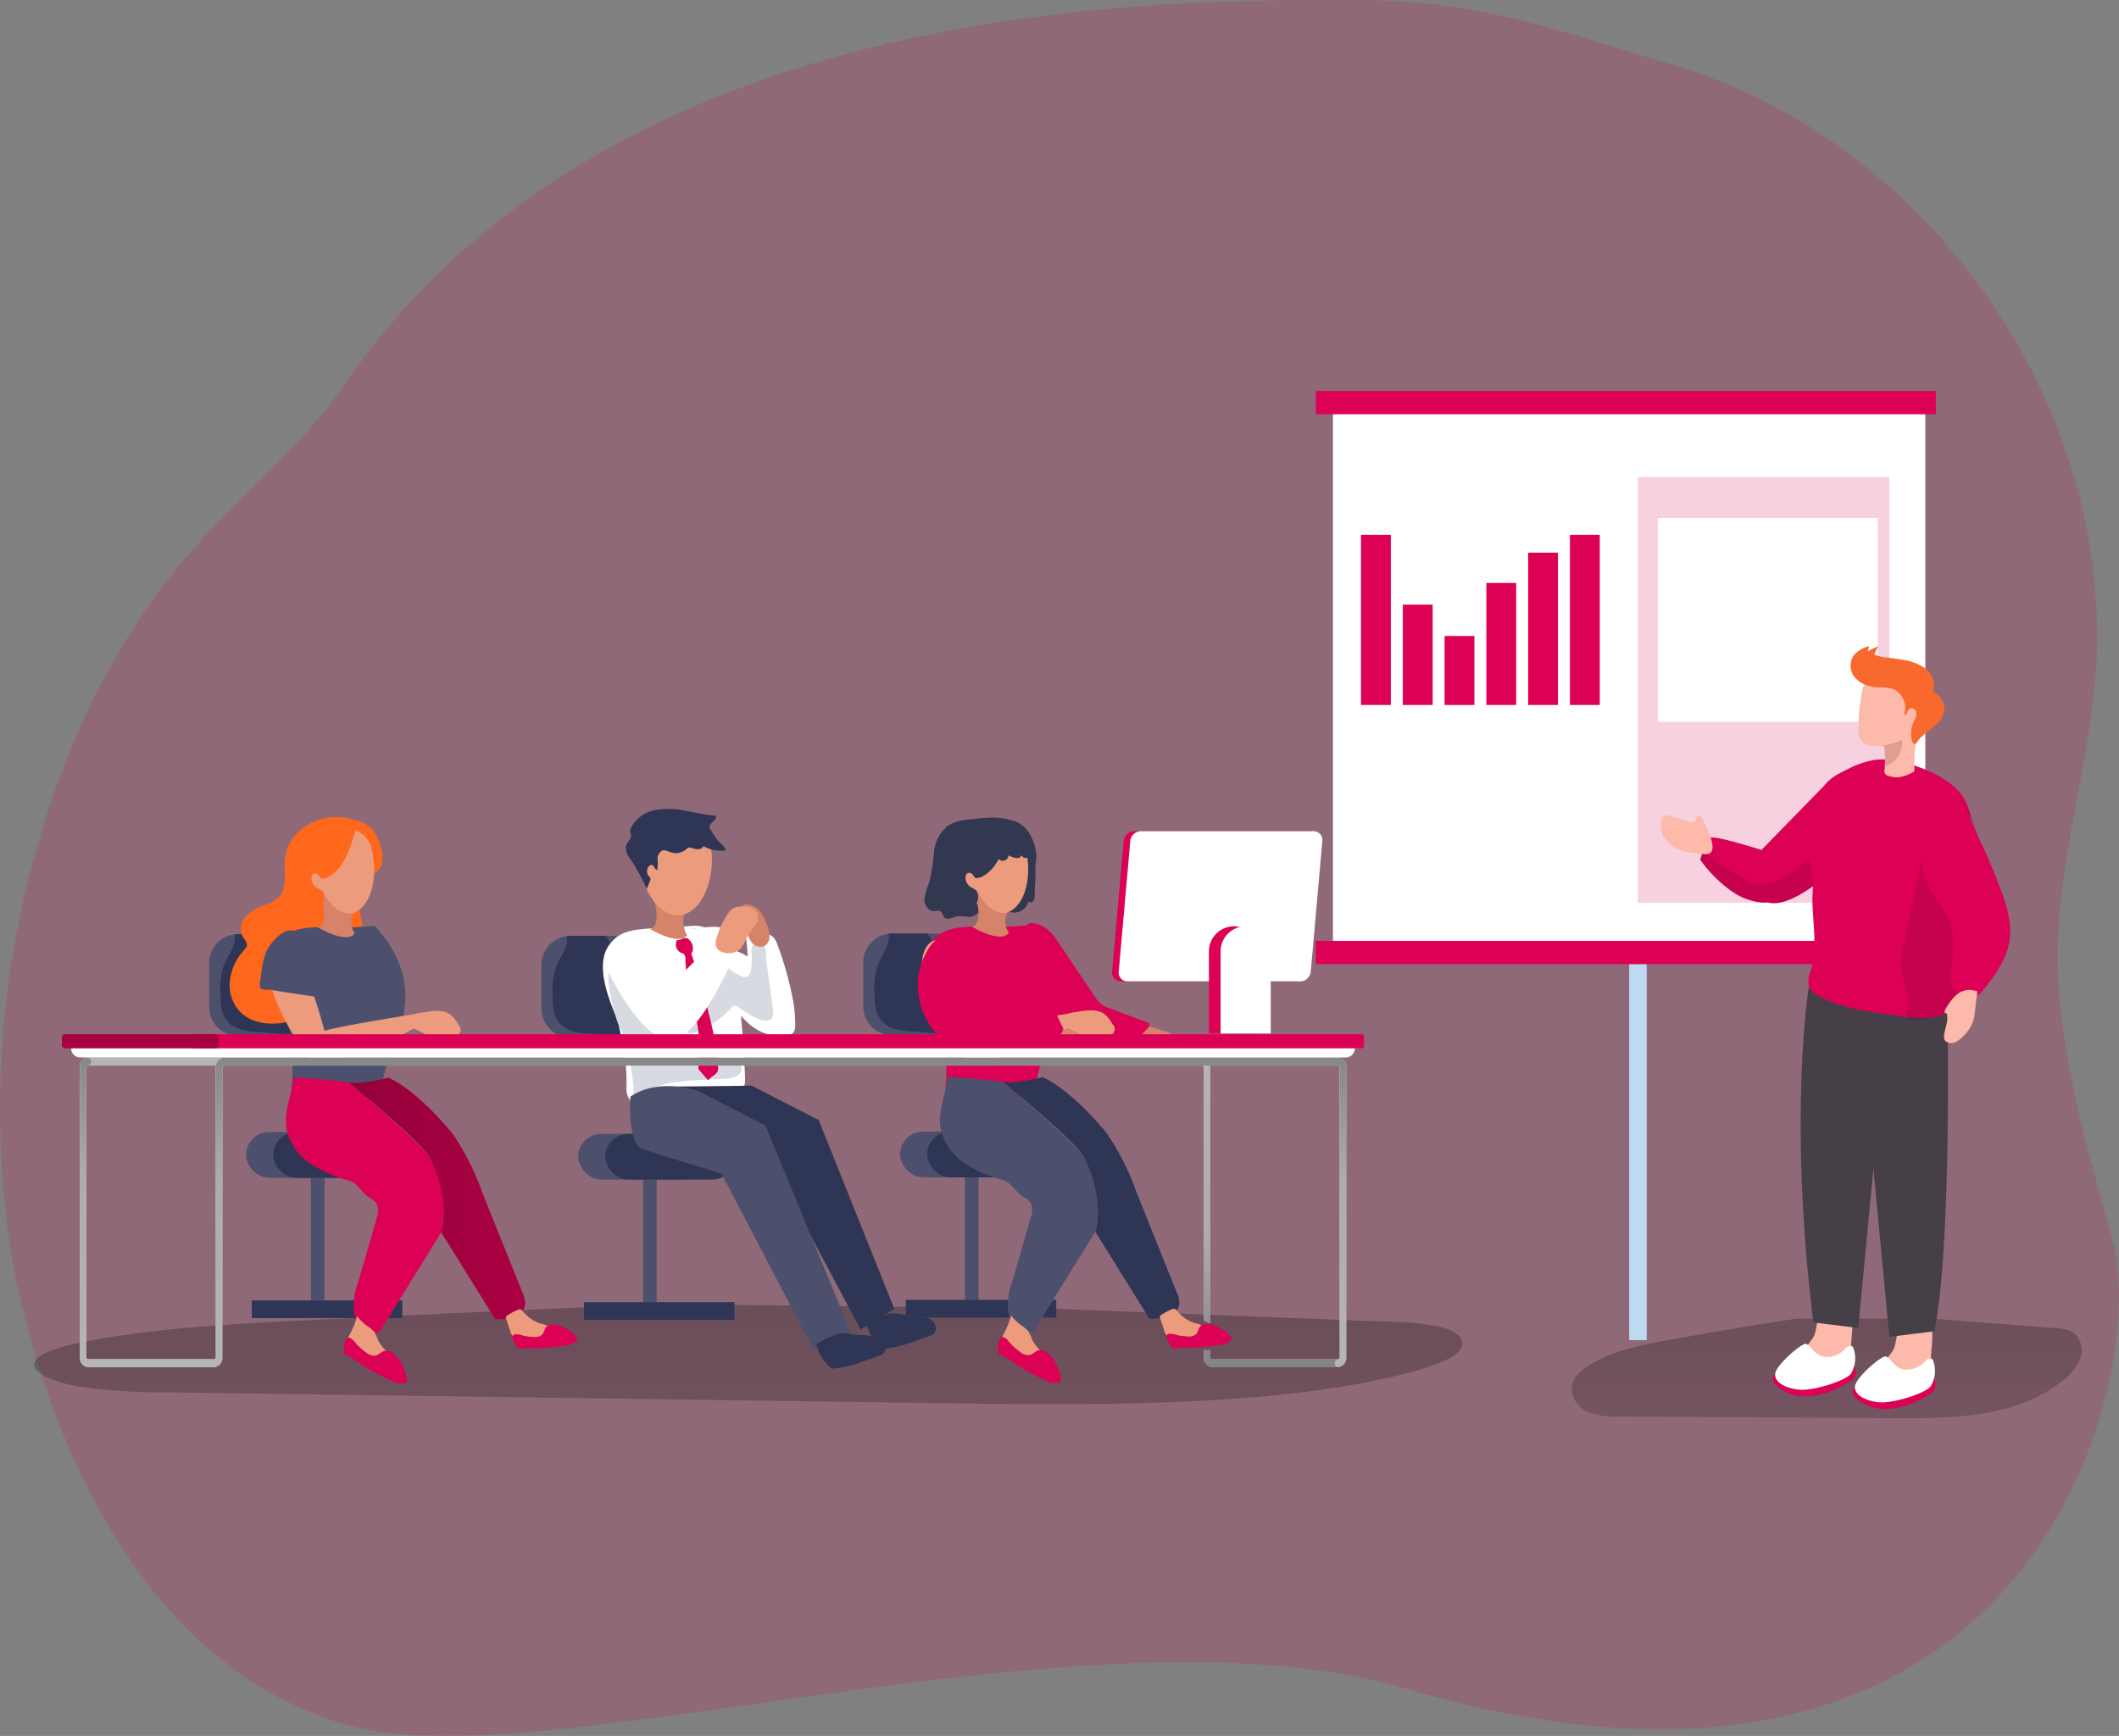 <svg xmlns="http://www.w3.org/2000/svg" xmlns:xlink="http://www.w3.org/1999/xlink" width="347.5" height="284.666" viewBox="0 0 347.5 284.666"><rect x="0" y="0" width="347.5" height="284.666" fill="#808080" stroke="none"/><defs><linearGradient id="a" x1="0.506" y1="-4.378" x2="0.443" y2="7.714" gradientUnits="objectBoundingBox"><stop offset="0.01"></stop><stop offset="0.08" stop-opacity="0.69"></stop><stop offset="0.21" stop-opacity="0.322"></stop><stop offset="1" stop-opacity="0"></stop></linearGradient><linearGradient id="b" x1="0.554" y1="-3.231" x2="0.435" y2="4.994" xlink:href="#a"></linearGradient><linearGradient id="c" x1="-0.722" y1="0.54" x2="3.04" y2="0.419" xlink:href="#a"></linearGradient><linearGradient id="d" x1="0.512" y1="2.083" x2="0.459" y2="-5.025" xlink:href="#a"></linearGradient><linearGradient id="e" x1="0.51" y1="-1.181" x2="0.465" y2="6.329" xlink:href="#a"></linearGradient><linearGradient id="f" x1="0.709" y1="-5.339" x2="0.201" y2="8.896" xlink:href="#a"></linearGradient></defs><g transform="translate(0.007 0.043)"><path d="M28.065,230.947C29.959,242.6,41.527,296.8,83.783,308.306c31.983,8.725,121.754-21.193,172.937-6.143,102.952,30.26,121.81-50.991,116.038-72.938-4.019-15.3-8.957-30.642-9.087-46.616-.136-16.712,5.716-33.154,6.359-49.972,1.617-42.592-28.306-84.391-69.136-96.618-17.481-5.229-31.767-10.549-50.007-10.715-37.017-.316-124.864,0-168.134,62.942C75.023,99.5,63.791,107.912,55.166,118.491c-11.554,14.176-19.174,31.27-23.8,48.962A154.908,154.908,0,0,0,28.065,230.947Z" transform="translate(-26.2 -25.31)" fill="#dc0155" opacity="0.18" style="isolation:isolate"></path><rect width="2.883" height="73.928" transform="translate(267.165 145.784)" fill="#dc0155"></rect><rect width="2.883" height="73.928" transform="translate(267.165 145.784)" fill="#bcdbf2"></rect><path d="M202.582,451.668l57.366,2.215a42.43,42.43,0,0,1,7.771.769c3.612.874,4.606,2.657,3.275,4.069s-4.521,2.512-7.887,3.411c-20.887,5.606-50.173,5.475-77.052,5.094L59.263,465.442a97.69,97.69,0,0,1-14.392-.9c-4.441-.753-8.1-2.366-7.48-4.019.563-1.507,4.29-2.582,8.037-3.341,11-2.225,24.057-2.934,36.8-3.567q28.969-1.447,58.059-2.642" transform="translate(-31.739 -237.17)" fill="url(#a)"></path><path d="M598.235,455.7l20.49,1.582a5.726,5.726,0,0,1,2.783.7,3.73,3.73,0,0,1,1.186,4.179,8.089,8.089,0,0,1-2.8,3.642c-7.434,6.073-17.893,6.3-27.492,6.244l-45.29-.276a12.251,12.251,0,0,1-5.144-.759,4.261,4.261,0,0,1-2.687-4.089c.2-1.562,1.507-2.728,2.858-3.567,3.918-2.441,8.58-3.341,13.126-4.159q10.338-1.864,20.721-3.466" transform="translate(-281.536 -239.524)" fill="url(#b)"></path><rect width="97.14" height="89.364" transform="translate(218.59 66.2)" fill="#fff"></rect><rect width="41.231" height="69.809" transform="translate(268.602 78.186)" fill="#dc0155" opacity="0.18" style="isolation:isolate"></rect><rect width="36.087" height="33.445" transform="translate(271.852 84.887)" fill="#fff"></rect><rect width="101.691" height="3.823" transform="translate(215.767 64.066)" fill="#dc0155"></rect><rect width="101.691" height="3.823" transform="translate(215.767 154.244)" fill="#dc0155"></rect><rect width="2.22" height="20.535" transform="translate(107.681 213.92) rotate(180)" fill="#4c506d"></rect><rect width="24.659" height="2.878" transform="translate(120.425 216.382) rotate(180)" fill="#4c506d"></rect><rect width="24.659" height="2.878" transform="translate(120.425 216.382) rotate(180)" fill="#2f3554"></rect><rect width="21.279" height="7.495" rx="3.747" transform="translate(116.1 193.39) rotate(180)" fill="#4c506d"></rect><rect width="21.279" height="7.495" rx="3.747" transform="translate(120.545 193.39) rotate(180)" fill="#2f3554"></rect><path d="M202.94,335.537v7.138a4.772,4.772,0,0,0,4.772,4.772h7.133a4.777,4.777,0,0,0,4.777-4.772v-7.138a4.777,4.777,0,0,0-4.777-4.777h-7.133a4.44,4.44,0,0,0-.638.045A4.772,4.772,0,0,0,202.94,335.537Z" transform="translate(-114.162 -177.345)" fill="#4c506d"></path><path d="M206.734,342.713a4.747,4.747,0,0,0,.8,2.1c1.291,1.768,3.8,1.984,5.988,2.039,1.628.04,7.3,1.261,6.9-1.467a31.877,31.877,0,0,0-1.507-4.335c-.432-1.381-1.346-3.165-1.346-4.561a25.855,25.855,0,0,0-1.216-3.888,8.465,8.465,0,0,0-1.105-1.844h-5.727a1.814,1.814,0,0,0-.593.07c.231,1.919-1.04,3.275-1.738,4.953a11.874,11.874,0,0,0-.6,4.772,15.575,15.575,0,0,0,.141,2.16Z" transform="translate(-115.977 -177.343)" fill="#2f3554"></path><path d="M224.762,341.547a13.613,13.613,0,0,1,.889,2.552c.191,1.075.5,2.125.708,3.2a36.529,36.529,0,0,1,.538,6.575,3.321,3.321,0,0,0,.623,2.456,3.084,3.084,0,0,0,1.592.653c1.13.226,2.15.673,3.275.864a22.3,22.3,0,0,0,3.707.221c3.657,0,10.464-.407,10.237-5.526-.246-5.8-.7-11.433-1.507-17.21a38.975,38.975,0,0,0-.919-6.028c-.5-1.562-2.316-1.577-3.828-1.417l-.286.03c-.291.03-.583.065-.869.105a41.429,41.429,0,0,1-6.063.176c-2.281-.07-5.922-.3-8.163,1.849a4.916,4.916,0,0,0-.437.472C222,333.249,223.22,337.659,224.762,341.547Z" transform="translate(-124.154 -175.886)" fill="#fff"></path><path d="M272.713,340.843a23.768,23.768,0,0,1,.3,3.687,2.241,2.241,0,0,1-.266,1.246,2.112,2.112,0,0,1-1.879.683A8.444,8.444,0,0,1,265,344a36.43,36.43,0,0,1-3.978-4.682,3.843,3.843,0,0,1-.9-2.838c0-1.4.055-2.808.181-4.2.03-.327,2.286-.07,2.512,0a9.2,9.2,0,0,1,2.386,1.07,17.856,17.856,0,0,0-.251-2.9,1.411,1.411,0,0,1,.1-.819c.256-.457.894-.5,1.422-.452a4.173,4.173,0,0,1,3.084,1.155,4.365,4.365,0,0,1,.653,1.381A54.653,54.653,0,0,1,272.713,340.843Z" transform="translate(-142.613 -176.548)" fill="#fff"></path><path d="M264.046,343.855a2.009,2.009,0,0,1-.136,1.366c-.5.764-1.658.5-2.476.131a19.257,19.257,0,0,1-3.119-1.879.844.844,0,0,0-.618-.241.814.814,0,0,0-.412.3,16.2,16.2,0,0,1-5.475,3.938c-.708.311-1.643.5-2.155-.055s-.105-1.6.347-2.3l5.385-8.319a.607.607,0,0,1,.286-.276c.206-.07.412.085.578.226a11.192,11.192,0,0,0,2.446,1.607,1.427,1.427,0,0,0,1.04.186c.5-.171.673-.784.738-1.306a13.862,13.862,0,0,0,.07-2.622,2.441,2.441,0,0,1,.07-1.08,1.206,1.206,0,0,1,1.723-.5c.663.5.558,2.4.668,3.21Z" transform="translate(-137.292 -178.385)" fill="#d8dae1"></path><path d="M233.166,345.889A7.8,7.8,0,0,0,235.1,348.2c.879.683,2.914,3.371,4.174,2.552a5.1,5.1,0,0,1-1.914,1.055c1.949,1.371,4.405,1.738,6.746,2.175a4.576,4.576,0,0,1,1.728.583,1.628,1.628,0,0,1,.794,1.542c-.171,1.055-1.507,1.371-2.582,1.437-2.627.161-5.269.216-7.882.537-2.225.271-4.621.854-5.993,2.627a1,1,0,0,1-.4.362.613.613,0,0,1-.7-.342,1.9,1.9,0,0,1-.146-.839,24.112,24.112,0,0,0-1-6.44c-.251-.844-.281-1.7-.527-2.512-.3-1-.849-1.944-1.191-2.934a28.718,28.718,0,0,1-1.371-6.164c-.161-1.472-.055-3.25,1.211-4.019a2.778,2.778,0,0,1,3.014.311,6.334,6.334,0,0,1,1.849,2.567A54.791,54.791,0,0,0,233.166,345.889Z" transform="translate(-125.028 -180.71)" fill="#d8dae1"></path><path d="M249.566,333.7a.914.914,0,0,0-.166.316.733.733,0,0,0,.075.367,68.39,68.39,0,0,1,2.773,9.569,49.129,49.129,0,0,1,1.507,8.645,1.784,1.784,0,0,1-.045.633c-.221.723-1.165.949-1.577,1.582l-1.371-1.562a1.1,1.1,0,0,1-.211-.311,1.13,1.13,0,0,1,0-.5,24.884,24.884,0,0,0-.779-9.394,32.433,32.433,0,0,1-1.376-8.007,1.16,1.16,0,0,0-.246-.919,1.888,1.888,0,0,0-.452-.221,1.507,1.507,0,0,1-.693-2.075,1.818,1.818,0,0,0,.834-.211,1.221,1.221,0,0,1,.844-.11A1.991,1.991,0,0,1,249.566,333.7Z" transform="translate(-136.004 -177.698)" fill="#dc0155"></path><path d="M226.34,329.911c2.24-2.145,5.882-1.919,8.163-1.849a41.434,41.434,0,0,0,6.063-.176c.286-.04.578-.075.869-.105-1.2-.5-2.908-.161-4.194-.121q-2.919.1-5.832.357C229.565,328.183,227.536,328.5,226.34,329.911Z" transform="translate(-125.807 -175.728)" fill="#fff"></path><path d="M239.229,316.32a4.1,4.1,0,0,0,4.988,2.466s-.944,2.883.241,4.626c0,0-.789,2.009-6.088-.959,0,0,1.432-.121,1.04-3.059a6.36,6.36,0,0,0-1.04-2.828.5.5,0,0,0,.859-.246Z" transform="translate(-131.794 -170.159)" fill="#d68369"></path><path d="M240.14,309.307c2.8.824,5.079-1.482,6.113-4.888.111-.372.206-.759.286-1.155a14.824,14.824,0,0,0,.306-3.446c-.151-5.586-8.183-5.023-8.183-5.023C232.163,296.251,235.273,307.88,240.14,309.307Z" transform="translate(-130.104 -159.438)" fill="#ec9c7d"></path><path d="M279.716,392.721l-.166-.171c.658.738,1.1,1.271,1.236,1.437C280.454,393.55,280.093,393.128,279.716,392.721Z" transform="translate(-152.289 -208.096)" fill="#dc9bd5"></path><path d="M242.005,291.176a4.275,4.275,0,0,1,2.512,1.748,12.758,12.758,0,0,0,.874,1.4c.5.608,1.246,1.045,1.507,1.788a5.631,5.631,0,0,1-3.682-.668,1.03,1.03,0,0,1-.879.5,3.08,3.08,0,0,1-1.04-.2.954.954,0,0,0-.578-.05,1.145,1.145,0,0,0-.382.276,2.572,2.572,0,0,1-2.421.5c-.5-.151-1-.457-1.472-.3a1.527,1.527,0,0,0-.774,1.417,5.808,5.808,0,0,1-.045,1.723c-.352.06-.422-.5-.733-.713s-.608.055-.769.322a1.266,1.266,0,0,0,.146,1.467.834.834,0,0,1,.241.337.623.623,0,0,1-.065.387l-.543,1.371a32.548,32.548,0,0,0-2.677-4.933,2.708,2.708,0,0,1-.738-2.085c.2-.738,1-1.281.824-2.009a4.156,4.156,0,0,1-.121-.407,1.065,1.065,0,0,1,.126-.593,5.526,5.526,0,0,1,3.8-2.9,12.171,12.171,0,0,1,4.913.045c1.628.281,3.235.688,4.883.814a.376.376,0,0,1,.352.156.316.316,0,0,1,0,.181c-.065.352-.4.588-.663.834s-.5.643-.306.949" transform="translate(-127.849 -156.729)" fill="#2f3554"></path><path d="M241.39,379.831s3.4,8.5,6.133,9.394,12.84,3.973,12.84,3.973l14.065,26.478,5.526-3.4L267.546,385.3l-11.011-5.641S253.717,379.74,241.39,379.831Z" transform="translate(-133.297 -201.681)" fill="#2f3554"></path><path d="M231.936,381.546s-.638,7.751,2.095,8.645,12.835,3.978,12.835,3.978l15.03,28.723,6.244-2.512-14.065-34.1-11.006-5.641S236.673,378.305,231.936,381.546Z" transform="translate(-128.56 -201.763)" fill="#4c506d"></path><path d="M315.967,454.263a14.634,14.634,0,0,1,2.15.216,3.562,3.562,0,0,1,1.823.738,1.733,1.733,0,0,1,.568,1,1.306,1.306,0,0,1-.337,1.09,2.215,2.215,0,0,1-.884.472c-.759.271-1.507.532-2.281.8a18.585,18.585,0,0,1-5.023,1.221.683.683,0,0,1-.3-.03.844.844,0,0,1-.2-.151,7.02,7.02,0,0,1-2.26-3.627.286.286,0,0,1,0-.146.276.276,0,0,1,.121-.131,12.1,12.1,0,0,1,3.391-1.592C313.837,453.815,314.847,454.237,315.967,454.263Z" transform="translate(-167.05 -238.685)" fill="#2f3554"></path><path d="M299.542,460.763a14.7,14.7,0,0,1,2.15.216,3.6,3.6,0,0,1,1.823.738,1.7,1.7,0,0,1,.563,1,1.3,1.3,0,0,1-.337,1.09,2.185,2.185,0,0,1-.884.472c-.758.271-1.507.532-2.281.794a18.315,18.315,0,0,1-5.023,1.226.7.7,0,0,1-.306-.03.814.814,0,0,1-.2-.151,7.02,7.02,0,0,1-2.26-3.627.306.306,0,0,1,0-.151.322.322,0,0,1,.121-.126,12.17,12.17,0,0,1,3.391-1.592C297.412,460.331,298.417,460.763,299.542,460.763Z" transform="translate(-158.873 -241.925)" fill="#2f3554"></path><path d="M223.614,335.663s4.8,10.75,9.881,12.2S244.7,334.252,244.7,334.252l-4.079-1.537-6.847,6.882s-4.245-9.012-5.968-8.6S222.966,333.815,223.614,335.663Z" transform="translate(-124.407 -177.456)" fill="#fff"></path><path d="M267.75,321.529a2.165,2.165,0,0,0,.5,1.135,7.031,7.031,0,0,1,.628,2.13,4.491,4.491,0,0,0,.864,2.039,1.753,1.753,0,0,0,2.009.532,1.7,1.7,0,0,0,.824-1.271,3.717,3.717,0,0,0-.176-1.552,9.888,9.888,0,0,0-.743-1.894,4.712,4.712,0,0,0-1.15-1.507C269.81,320.545,267.845,320.033,267.75,321.529Z" transform="translate(-146.416 -172.264)" fill="#d68369"></path><path d="M261.757,322.509a2.818,2.818,0,0,1,1.08-1.09,3.014,3.014,0,0,1,1.361-.191,2.6,2.6,0,0,1,2.391.954,2.039,2.039,0,0,1-.2,1.954c-.347.588-.839,1.08-1.2,1.668-.5.834-.743,1.879-1.507,2.487a2.682,2.682,0,0,1-1.1.5c-1.326.306-3.059-.327-2.748-1.909A13.789,13.789,0,0,1,261.757,322.509Z" transform="translate(-142.463 -172.595)" fill="#ec9c7d"></path><rect width="2.22" height="20.535" transform="translate(53.203 213.639) rotate(180)" fill="#4c506d"></rect><rect width="24.659" height="2.878" transform="translate(65.942 216.095) rotate(180)" fill="#4c506d"></rect><rect width="24.659" height="2.878" transform="translate(65.942 216.095) rotate(180)" fill="#2f3554"></rect><rect width="21.279" height="7.495" rx="3.747" transform="translate(61.622 193.104) rotate(180)" fill="#4c506d"></rect><rect width="21.279" height="7.495" rx="3.747" transform="translate(66.068 193.104) rotate(180)" fill="#2f3554"></rect><path d="M94.48,334.972v7.138a4.777,4.777,0,0,0,4.772,4.777h7.138a4.777,4.777,0,0,0,4.777-4.777v-7.138a4.772,4.772,0,0,0-4.777-4.772H99.262a4.518,4.518,0,0,0-.638.04A4.782,4.782,0,0,0,94.48,334.972Z" transform="translate(-60.185 -177.066)" fill="#4c506d"></path><path d="M98.294,342.157a4.747,4.747,0,0,0,.8,2.1c1.291,1.768,3.8,1.984,5.988,2.039,1.628.045,7.3,1.261,6.892-1.467a30.505,30.505,0,0,0-1.507-4.33c-.437-1.381-1.346-3.165-1.346-4.561a26.121,26.121,0,0,0-1.216-3.893,8.435,8.435,0,0,0-1.105-1.839h-5.711a1.794,1.794,0,0,0-.593.065c.231,1.924-1.04,3.275-1.743,4.953A11.974,11.974,0,0,0,98.164,340,14.788,14.788,0,0,0,98.294,342.157Z" transform="translate(-62.015 -177.069)" fill="#2f3554"></path><path d="M112.09,303.416c1.09,1.507,4.4,2.929,4.4,2.929.382-1.472-.427-2.009-.427-2.009-.854.075-1.964-2.009-1.6-2.647.452-.809,1.075-.5,1.507-.171a3.958,3.958,0,0,0,1.507-2.783c.055-.638-1.045-2.441,1.065-3.22a10.168,10.168,0,0,1,5.084,0s.769-1.969-1.688-2.909c-5.526-2.125-12.146,1.507-11.775,7.716.1,1.683.211,3.6-.959,4.812a6.33,6.33,0,0,1-2.391,1.316,7.314,7.314,0,0,0-3.014,1.859,2.944,2.944,0,0,0-.5,3.305c.3.5.8.959.673,1.507a1.577,1.577,0,0,1-.422.653,9.042,9.042,0,0,0-2.346,4.948,6.49,6.49,0,0,0,1.607,5.144c1.708,1.788,4.436,2.255,6.882,1.889a8.841,8.841,0,0,0,5.269-2.612c2.039-2.26,2.3-5.526,2.873-8.54a1.8,1.8,0,0,1,.422-1c.6-.558,1.552-.105,2.371-.126,1.407-.03,2.351-1.572,2.386-2.979a18.692,18.692,0,0,0-.819-4.124c-.281-1.376-.2-3.014.864-3.923.4-.347.9-.553,1.331-.864,1.9-1.371,1.788-4.521.166-6.2a7.346,7.346,0,0,0-6.53-1.7c-1.854.322-6.028,1.351-6.9,3.064S110.995,301.919,112.09,303.416Z" transform="translate(-63.503 -158.053)" fill="#ff681c"></path><path d="M111.626,325.877a5.937,5.937,0,0,1,1.261-4.22c1.11-1.291,2.8-1.869,4.38-2.512a2.8,2.8,0,0,0,1.678-1.271,5.918,5.918,0,0,0,.221-1.407c.075-.472.352-1,.824-1.05a1.115,1.115,0,0,1,.809.286,3.528,3.528,0,0,1,1.1,3.431,9.243,9.243,0,0,1-1.623,3.391,13.915,13.915,0,0,0-1.864,3.285c-.306.909-.392,1.879-.613,2.813-.5,2.055-2.215,3.275-4.24,2.11C112.149,329.936,111.712,327.314,111.626,325.877Z" transform="translate(-68.706 -169.709)" fill="#ff681c"></path><path d="M131.625,327.5a68.392,68.392,0,0,1-7.223.271c-2.436-.07-6.425-.326-8.6,2.321-2.7,3.285-.377,9.042,1.507,13.392.7,1.618,1.045,6.852.683,10.68,0,0,7.575,2.647,14.236,1.271l2.286-8.595S140.868,337.421,131.625,327.5Z" transform="translate(-70.184 -175.723)" fill="#4c506d"></path><path d="M140.176,293.2s3.215.186,4.169,4.842-3.687,4.576-3.687,4.576l-2.818-8.077Z" transform="translate(-81.764 -158.653)" fill="#ff681c"></path><path d="M131.231,309.537c2.908.241,4.677-2.471,5.023-6.028a11.472,11.472,0,0,0,.045-1.185,14.609,14.609,0,0,0-.392-3.436c-1.276-5.445-9.042-3.265-9.042-3.265C120.788,298.356,126.178,309.121,131.231,309.537Z" transform="translate(-74.959 -159.644)" fill="#ec9c7d"></path><path d="M130.769,315.75c.5,1.607,2.617,4.446,5.023,3.783a3.109,3.109,0,0,0,.191,3.31s-.784,2.009-6.083-.954c0,0,1.432-.121,1.04-3.064A6.324,6.324,0,0,0,129.9,316a.5.5,0,0,0,.869-.251Z" transform="translate(-77.812 -169.875)" fill="#d68369"></path><path d="M131.541,294.962c-.759,2.632-1.768,6.37-4.34,7.811a2.16,2.16,0,0,1-1.186.372c-.392-.08-.357-.392-.658-.668a.683.683,0,0,0-.779-.136.8.8,0,0,0-.316.7,1.879,1.879,0,0,0,.9,1.607,4.7,4.7,0,0,1,.728.412,1.477,1.477,0,0,1,.432.949,2.542,2.542,0,0,1-1.261,2.426.3.3,0,0,1-.171.055.337.337,0,0,1-.191-.111l-1.15-1.05a9.625,9.625,0,0,1-1.467-1.567,4.727,4.727,0,0,1-.819-2.642c0-.427.166-.854.161-1.266a6.028,6.028,0,0,0-.427-1.572,5.526,5.526,0,0,1-.387-2.034,4.012,4.012,0,0,1,2.451-3.054,14.549,14.549,0,0,1,6.334-1.09,3.219,3.219,0,0,1,1.276.171C131.043,294.429,131.194,294.836,131.541,294.962Z" transform="translate(-73.189 -159.098)" fill="#ff681c"></path><path d="M122.905,347.157l-2.22,4.883s-4.792-5.958-6.6-12.387c-1.587-5.681,1.231-7.113,1.231-7.113,2.15-.789,3.617,2.281,5.737,8.489C122.222,344.445,122.905,347.157,122.905,347.157Z" transform="translate(-69.702 -178.17)" fill="#ec9c7d"></path><path d="M127.7,363.881s-.085-3.968,1.849-4.757,15.487-2.914,15.487-2.914l1.271,1.467S133,365.347,127.7,363.881Z" transform="translate(-76.717 -190.011)" fill="#ec9c7d"></path><path d="M171.261,392.161c-.05-.06-.105-.116-.161-.171.658.738,1.1,1.271,1.236,1.437C172,393,171.643,392.568,171.261,392.161Z" transform="translate(-98.316 -207.818)" fill="#dc9bd5"></path><path d="M119.645,385.469a9.031,9.031,0,0,0,3.893,5.646,22.134,22.134,0,0,0,6.41,2.818c1.331.407,2.155,2.11,3.356,2.818a2.964,2.964,0,0,1,1.1.919,3.1,3.1,0,0,1,0,2.416q-1.507,5.295-3.059,10.594a10.2,10.2,0,0,0-.532,5.375c.472,1.763,2.336,3.28,4.064,2.7q5.079-8.193,10.147-16.381s1.668-6.591-1.833-12.2c-1.507-2.416-13.347-12.382-13.347-12.382-3.014-.437-6.1-.643-9.042-.814C120.469,379.838,119.163,382.641,119.645,385.469Z" transform="translate(-72.656 -200.348)" fill="#dc0155"></path><path d="M140,377.819s12.056,9.831,13.347,12.382c3.516,7.118,1.834,12.2,1.834,12.2l8.876,14.261c2.055.045,4.807-.5,4.908-2.562a3.989,3.989,0,0,0-.4-1.668q-3.341-8.329-6.681-16.647a41.3,41.3,0,0,0-4.8-9.5l-.191-.246h0l-.025-.03c-.136-.166-.578-.7-1.236-1.437-1.919-2.15-5.666-5.988-9.132-7.535,0,0-4.019,1.115-6.445.814Z" transform="translate(-82.839 -200.372)" fill="#dc0155"></path><path d="M140,377.819s12.056,9.831,13.347,12.382c3.516,7.118,1.834,12.2,1.834,12.2l8.876,14.261c2.055.045,4.807-.5,4.908-2.562a3.989,3.989,0,0,0-.4-1.668q-3.341-8.329-6.681-16.647a41.3,41.3,0,0,0-4.8-9.5l-.191-.246h0l-.025-.03c-.136-.166-.578-.7-1.236-1.437-1.919-2.15-5.666-5.988-9.132-7.535,0,0-4.019,1.115-6.445.814Z" transform="translate(-82.839 -200.372)" fill="url(#c)"></path><path d="M146.028,460.572c.794.733,1.849,1.462,1.808,2.542a.5.5,0,0,1-.085.3.578.578,0,0,1-.412.166c-2.436.271-4.7-1.211-6.591-2.768a2.692,2.692,0,0,1-1.09-1.452,3.014,3.014,0,0,1,.5-1.778,16.43,16.43,0,0,0,1.1-2.833c-.08.291,1.145,1.321,1.351,1.507a8.926,8.926,0,0,1,1.422,1.125,14.15,14.15,0,0,1,.668,1.482,6.876,6.876,0,0,0,1.331,1.708Z" transform="translate(-82.667 -239.051)" fill="#ec9c7d"></path><path d="M196.891,454.982a4.666,4.666,0,0,1,2.391,1.2.834.834,0,0,1,.181.452c0,.447-.5.693-.959.784a15.712,15.712,0,0,1-5.35-.151,1.506,1.506,0,0,1-.653-.2,1.477,1.477,0,0,1-.462-.8l-.7-2.155a.347.347,0,0,1,0-.2.3.3,0,0,1,.141-.156,9.124,9.124,0,0,1,1.507-.864c.723-.327.769-.311,1.256.256A6.29,6.29,0,0,0,196.891,454.982Z" transform="translate(-108.379 -238.017)" fill="#ec9c7d"></path><path d="M162.414,355.458c1.4-.221,2.974-.4,4.109.447a5.275,5.275,0,0,1,1.3,1.663,1.055,1.055,0,0,1-.764,1.844,6.593,6.593,0,0,1-3.923.121,21.328,21.328,0,0,0-2.607-1.341,1.3,1.3,0,0,1-.462-.161.794.794,0,0,1-.266-.422C159.224,355.7,161.143,355.638,162.414,355.458Z" transform="translate(-92.639 -189.545)" fill="#ec9c7d"></path><path d="M194.269,461.332a.643.643,0,0,0,.216.246.733.733,0,0,0,.442,0,11.919,11.919,0,0,1,2.4-.085,32.1,32.1,0,0,0,4.853-.447,2.653,2.653,0,0,0,1.889-.829.447.447,0,0,0,.1-.226.5.5,0,0,0-.141-.337,5.957,5.957,0,0,0-2.677-1.828,3.44,3.44,0,0,0-1.226-.266,1.447,1.447,0,0,0-1.11.5c-.291.367-.332.894-.658,1.226a1.758,1.758,0,0,1-1.341.357,10.673,10.673,0,0,1-1.648-.191,3.748,3.748,0,0,0-1.432-.251C192.983,459.444,193.988,460.85,194.269,461.332Z" transform="translate(-109.48 -240.45)" fill="#dc0155"></path><path d="M138.461,464.185a.668.668,0,0,0,.045.372.753.753,0,0,0,.412.281,13.676,13.676,0,0,1,2.331,1.452,36.43,36.43,0,0,0,4.883,2.662,3.029,3.029,0,0,0,2.321.417.5.5,0,0,0,.236-.156.593.593,0,0,0,.08-.407,6.852,6.852,0,0,0-1.376-3.441,3.943,3.943,0,0,0-1-1,1.653,1.653,0,0,0-1.371-.236c-.5.161-.884.638-1.406.743a2.009,2.009,0,0,1-1.507-.5,12.954,12.954,0,0,1-1.447-1.226c-.337-.342-.728-1-1.2-1.155C138.441,461.573,138.5,463.552,138.461,464.185Z" transform="translate(-82.068 -242.624)" fill="#dc0155"></path><path d="M111.926,332.767a15.724,15.724,0,0,0-.688,3.2l-.211,1.472a1.608,1.608,0,0,0,.05.914c.241.5,1.221.306,1.7.382l2.6.412q2.592.4,5.2.764a10.217,10.217,0,0,0-.05-2.657c-.156-.834-.5-1.618-.723-2.441-.166-.668-.226-1.361-.4-2.009a6.369,6.369,0,0,0-2.371-3.516c-1.823-1.336-4.521,1.894-5.058,3.351a1,1,0,0,0-.05.131Z" transform="translate(-68.398 -176.454)" fill="#4c506d"></path><rect width="2.22" height="20.535" transform="translate(160.46 213.549) rotate(180)" fill="#4c506d"></rect><rect width="24.659" height="2.878" transform="translate(173.204 216.005) rotate(180)" fill="#4c506d"></rect><rect width="24.659" height="2.878" transform="translate(173.204 216.005) rotate(180)" fill="#2f3554"></rect><rect width="21.279" height="7.495" rx="3.747" transform="translate(168.879 193.018) rotate(180)" fill="#4c506d"></rect><rect width="21.279" height="7.495" rx="3.747" transform="translate(173.325 193.018) rotate(180)" fill="#2f3554"></rect><path d="M308,334.792v7.138a4.772,4.772,0,0,0,4.772,4.777h7.133a4.722,4.722,0,0,0,2.311-.6,4.827,4.827,0,0,0,1.507-1.3,4.712,4.712,0,0,0,.969-2.883v-7.138a4.772,4.772,0,0,0-4.777-4.772h-7.133a4.446,4.446,0,0,0-.638.04A4.772,4.772,0,0,0,308,334.792Z" transform="translate(-166.447 -176.977)" fill="#4c506d"></path><path d="M311.834,341.967a4.748,4.748,0,0,0,.8,2.1c1.291,1.768,3.8,1.984,5.988,2.039,1.628.04,7.3,1.261,6.9-1.467a31.814,31.814,0,0,0-1.507-4.33c-.432-1.381-1.346-3.17-1.346-4.566a26.036,26.036,0,0,0-1.216-3.888,8.312,8.312,0,0,0-1.105-1.839H314.6a1.824,1.824,0,0,0-.6.065c.236,1.924-1.035,3.275-1.738,4.953a11.872,11.872,0,0,0-.593,4.772,14.8,14.8,0,0,0,.161,2.16Z" transform="translate(-168.272 -176.974)" fill="#2f3554"></path><path d="M332.234,303.413c1.09,1.507,4.405,2.929,4.405,2.929.382-1.477-.432-2.009-.432-2.009-.849.075-1.964-2.009-1.6-2.647.452-.814,1.075-.5,1.507-.171a3.953,3.953,0,0,0,1.507-2.783c.05-.638-1.05-2.441,1.06-3.22a10.191,10.191,0,0,1,5.089,0s.764-1.974-1.693-2.913c-2.009-.764-4.983-.316-7.063-.075a6.927,6.927,0,0,0-3.185.964,6.332,6.332,0,0,0-2.276,4.365,31.24,31.24,0,0,1-.794,4.993,9.711,9.711,0,0,0-.779,2.677c-.025.934.608,2.009,1.542,1.984.362,0,.759-.161,1.07.03s.372.7.653,1c.5.5,1.351,0,2.06-.161.924-.191,1.954.322,2.788-.111.347-.181.633-.5,1-.553.5-.05.919.412,1.422.472.859.105,1.507-.954,2.361-.929a3.39,3.39,0,0,1,1.09.377,2.411,2.411,0,0,0,3.064-1.678.573.573,0,0,0,.839-.161,1.628,1.628,0,0,0,.191-.944c0-2.808.784-7.2-1.366-9.434a7.316,7.316,0,0,0-6.53-1.708c-1.854.327-6.028,1.351-6.907,3.069S331.144,301.916,332.234,303.413Z" transform="translate(-176.39 -158.141)" fill="#32384f"></path><path d="M366.707,346.03c-1.748-4.521-3.416-9.78-3.416-9.78L362,327.308c4.405-.3,5.772,5.269,6.726,8.283.8,2.512,2.924,8.54,3.6,10.438Z" transform="translate(-193.322 -175.622)" fill="#d68369"></path><path d="M391.447,357.826c-1.14,1.4-3.2,1.507-5.023,1.507l-8.851-.03a1.769,1.769,0,0,1-1-.2,1.688,1.688,0,0,1-.543-.743c-.387-.834-2.095-4.25-1.391-5.023s4.134.7,5.023.949Q385.589,355.947,391.447,357.826Z" transform="translate(-199.525 -188.472)" fill="#d68369"></path><path d="M364.323,327.465a8.685,8.685,0,0,1,2.009,2.331l5.912,8.771a4.149,4.149,0,0,0,2.652,2.06l5.837,2.185c.206.075.432.176.5.377s-.116.5-.3.7l-2.15,2.25a1.768,1.768,0,0,1-.8.563,1.718,1.718,0,0,1-.934-.121l-11.428-3.672a2.672,2.672,0,0,1-1-.5,2.867,2.867,0,0,1-.633-1.949,22.681,22.681,0,0,0-1-5.777c-.668-1.974-1.793-3.848-2.049-5.943-.09-.708-.256-1.658.457-2.044S363.71,327.028,364.323,327.465Z" transform="translate(-192.751 -175.265)" fill="#dc0155"></path><path d="M345.109,327.32a68.408,68.408,0,0,1-7.223.271c-2.431-.07-6.425-.327-8.6,2.321-2.7,3.285-.372,9.042,1.507,13.392.7,1.612,1.05,6.852.683,10.68,0,0,7.575,2.647,14.236,1.266L348,346.675S354.372,337.236,345.109,327.32Z" transform="translate(-176.43 -175.633)" fill="#dc0155"></path><path d="M353.686,293s3.215.191,4.169,4.842-3.687,4.581-3.687,4.581l-2.818-8.077Z" transform="translate(-188.021 -158.553)" fill="#32384f"></path><path d="M344.76,309.357c2.908.241,4.677-2.476,5.023-6.028.035-.387.05-.784.05-1.185a14.617,14.617,0,0,0-.4-3.436c-1.271-5.445-9.042-3.265-9.042-3.265C334.337,298.176,339.707,308.94,344.76,309.357Z" transform="translate(-181.23 -159.554)" fill="#ec9c7d"></path><path d="M344.3,315.57c.5,1.607,2.617,4.446,5.023,3.783a3.1,3.1,0,0,0,.2,3.31s-.789,2.009-6.088-.959c0,0,1.432-.116,1.04-3.059a6.254,6.254,0,0,0-1.04-2.823.5.5,0,0,0,.869-.251Z" transform="translate(-184.08 -169.786)" fill="#d68369"></path><path d="M345.066,294.782c-.753,2.632-1.768,6.37-4.335,7.811a2.19,2.19,0,0,1-1.191.372c-.392-.08-.352-.392-.658-.668a.678.678,0,0,0-.779-.136.809.809,0,0,0-.316.7,1.859,1.859,0,0,0,.9,1.6,4.669,4.669,0,0,1,.723.417,1.467,1.467,0,0,1,.432.949,2.542,2.542,0,0,1-1.256,2.426.316.316,0,0,1-.176.055.336.336,0,0,1-.191-.11l-1.14-1.05a9.439,9.439,0,0,1-1.472-1.567,4.767,4.767,0,0,1-.819-2.642c0-.427.166-.859.161-1.266a6.234,6.234,0,0,0-.422-1.572,5.611,5.611,0,0,1-.392-2.034,4.014,4.014,0,0,1,2.451-3.054,14.486,14.486,0,0,1,6.339-1.09,3.21,3.21,0,0,1,1.271.171C344.568,294.249,344.724,294.656,345.066,294.782Z" transform="translate(-179.456 -159.009)" fill="#32384f"></path><path d="M336.428,346.977l-2.22,4.878s-4.792-5.953-6.591-12.382c-1.592-5.686,1.226-7.113,1.226-7.113,2.155-.789,3.622,2.281,5.737,8.489C335.745,344.265,336.428,346.977,336.428,346.977Z" transform="translate(-175.967 -178.081)" fill="#ec9c7d"></path><path d="M341.219,363.7s-.085-3.963,1.849-4.752,15.487-2.914,15.487-2.914l1.276,1.467S346.519,365.167,341.219,363.7Z" transform="translate(-182.979 -189.921)" fill="#ec9c7d"></path><path d="M325.921,337.229A12.418,12.418,0,0,0,327.6,345a6.218,6.218,0,0,0,1.241,1.577,5.686,5.686,0,0,0,2.055,1.045,19.242,19.242,0,0,0,5.8.608c3.481,0,6.952-.226,10.423-.432a3.169,3.169,0,0,0,1.356-.281,3.21,3.21,0,0,0,1-1.055,1,1,0,0,0,.206-.437.939.939,0,0,0-.141-.5l-1.13-2.336a.769.769,0,0,0-1.155-.422,50.977,50.977,0,0,1-8.65,1.482,1.808,1.808,0,0,1-.954-.1,1.6,1.6,0,0,1-.5-.5,11.936,11.936,0,0,1-1.567-3.778,30.42,30.42,0,0,0-3.1-7.716c-.583-.929-1.532-2.009-2.738-1.507a6.311,6.311,0,0,0-2.512,2.748A10.549,10.549,0,0,0,325.921,337.229Z" transform="translate(-175.327 -177.224)" fill="#dc0155"></path><path d="M390.684,321.229H418.99a1.773,1.773,0,0,0,1.738-1.582l1.9-21.46a1.427,1.427,0,0,0-1.452-1.577H392.869a1.768,1.768,0,0,0-1.733,1.577l-1.9,21.46a1.432,1.432,0,0,0,1.452,1.582Z" transform="translate(-206.87 -160.349)" fill="#dc0155"></path><path d="M392.863,321.229h28.306a1.768,1.768,0,0,0,1.733-1.582l1.9-21.459a1.427,1.427,0,0,0-1.452-1.577H395.048a1.773,1.773,0,0,0-1.738,1.577l-1.9,21.46a1.427,1.427,0,0,0,1.452,1.582Z" transform="translate(-207.955 -160.349)" fill="#fff"></path><path d="M0,0H8.218V13.477a4.109,4.109,0,0,1-4.109,4.109h0A4.109,4.109,0,0,1,0,13.477V0Z" transform="translate(206.464 169.439) rotate(180)" fill="#dc0155"></path><path d="M.01,0H8.218V13.477a4.109,4.109,0,0,1-4.109,4.109h0A4.109,4.109,0,0,1,0,13.477V0Z" transform="translate(208.383 169.439) rotate(180)" fill="#fff"></path><path d="M384.836,391.981l-.166-.171c.658.738,1.1,1.271,1.236,1.432C385.549,392.81,385.187,392.408,384.836,391.981Z" transform="translate(-204.604 -207.728)" fill="#dc9bd5"></path><path d="M333.175,385.289a9.037,9.037,0,0,0,3.888,5.646,22.162,22.162,0,0,0,6.415,2.818c1.326.407,2.15,2.1,3.351,2.813a3.014,3.014,0,0,1,1.1.919,3.113,3.113,0,0,1,0,2.421q-1.507,5.295-3.054,10.589a10.262,10.262,0,0,0-.538,5.375c.467,1.758,2.336,3.285,4.069,2.7l10.142-16.386s1.668-6.586-1.833-12.191c-1.507-2.416-13.342-12.382-13.342-12.382-3.014-.442-6.108-.643-9.042-.814C333.994,379.658,332.693,382.456,333.175,385.289Z" transform="translate(-178.923 -200.258)" fill="#4c506d"></path><path d="M353.55,377.639s12.056,9.831,13.342,12.382c3.546,7.118,1.833,12.192,1.833,12.192l8.876,14.266c2.055.045,4.807-.5,4.913-2.562a4.07,4.07,0,0,0-.4-1.668q-3.346-8.324-6.681-16.647a41.412,41.412,0,0,0-4.807-9.5l-.186-.246h0l-.025-.035c-.136-.161-.578-.693-1.236-1.432h0c-1.919-2.15-5.671-5.988-9.137-7.535,0,0-4.019,1.11-6.445.814Z" transform="translate(-189.116 -200.283)" fill="#2f3554"></path><path d="M359.557,460.367c.789.728,1.844,1.462,1.808,2.512a.5.5,0,0,1-.085.3.583.583,0,0,1-.412.171c-2.436.271-4.7-1.216-6.6-2.773a2.668,2.668,0,0,1-1.085-1.452,2.974,2.974,0,0,1,.5-1.773,17.3,17.3,0,0,0,1.1-2.833c-.085.291,1.14,1.321,1.346,1.507a8.707,8.707,0,0,1,1.422,1.125,13.7,13.7,0,0,1,.668,1.482,7.081,7.081,0,0,0,1.336,1.733Z" transform="translate(-188.935 -238.937)" fill="#ec9c7d"></path><path d="M410.411,454.8a4.7,4.7,0,0,1,2.391,1.191.789.789,0,0,1,.181.457c0,.447-.5.693-.959.784a15.81,15.81,0,0,1-5.345-.151,1.507,1.507,0,0,1-.658-.206,1.462,1.462,0,0,1-.462-.794l-.7-2.16a.347.347,0,0,1,0-.2.337.337,0,0,1,.141-.151,9.547,9.547,0,0,1,1.507-.869c.718-.321.769-.306,1.251.261a6.319,6.319,0,0,0,2.657,1.839Z" transform="translate(-214.642 -237.927)" fill="#ec9c7d"></path><path d="M375.939,355.268c1.4-.221,2.974-.4,4.109.452a5.311,5.311,0,0,1,1.3,1.658,1.055,1.055,0,0,1-.764,1.849,6.578,6.578,0,0,1-3.918.121,21.389,21.389,0,0,0-2.612-1.341,1.3,1.3,0,0,1-.462-.161.779.779,0,0,1-.261-.422C372.754,355.514,374.673,355.469,375.939,355.268Z" transform="translate(-198.907 -189.451)" fill="#ec9c7d"></path><path d="M407.807,461.147a.572.572,0,0,0,.216.246.653.653,0,0,0,.437,0,11.971,11.971,0,0,1,2.4-.08,32.093,32.093,0,0,0,4.847-.447,2.674,2.674,0,0,0,1.894-.829.5.5,0,0,0,.1-.231.537.537,0,0,0-.146-.332,5.932,5.932,0,0,0-2.677-1.828,3.437,3.437,0,0,0-1.221-.266,1.462,1.462,0,0,0-1.115.5c-.286.372-.327.9-.658,1.231a1.763,1.763,0,0,1-1.336.357,11.327,11.327,0,0,1-1.653-.191,3.832,3.832,0,0,0-1.432-.256C406.536,459.264,407.541,460.67,407.807,461.147Z" transform="translate(-215.755 -240.36)" fill="#dc0155"></path><path d="M351.991,464a.633.633,0,0,0,.05.372.763.763,0,0,0,.412.281,13.326,13.326,0,0,1,2.326,1.452,37.672,37.672,0,0,0,4.888,2.662,3.022,3.022,0,0,0,2.321.417.573.573,0,0,0,.236-.156.593.593,0,0,0,.075-.407,6.746,6.746,0,0,0-1.376-3.441,3.862,3.862,0,0,0-1-1,1.653,1.653,0,0,0-1.371-.241c-.5.166-.879.643-1.407.748a1.974,1.974,0,0,1-1.507-.5,12.052,12.052,0,0,1-1.447-1.231c-.342-.337-.733-1-1.2-1.15C351.991,461.368,352.026,463.378,351.991,464Z" transform="translate(-188.336 -242.53)" fill="#dc0155"></path><path d="M52.26,372.168v47.455a1.526,1.526,0,0,0,1.346,1.653H74.277a1.526,1.526,0,0,0,1.346-1.653V372.168a.321.321,0,0,1,.281-.347H236.283a.321.321,0,0,1,.281.347v41.457a7.469,7.469,0,0,0,.708.337l.357.116V372.168a1.935,1.935,0,0,0-.03-.347h20.987a.321.321,0,0,1,.281.347v47.455a.327.327,0,0,1-.281.352H237.911a.327.327,0,0,1-.281-.352v-1.216a2.39,2.39,0,0,1-1.065.055v1.16a1.526,1.526,0,0,0,1.346,1.653h20.676a1.526,1.526,0,0,0,1.346-1.653V372.168a1.521,1.521,0,0,0-1.346-1.648H53.636A1.525,1.525,0,0,0,52.26,372.168Zm1.06,0a.321.321,0,0,1,.286-.347H74.589a1.934,1.934,0,0,0-.03.347v47.455a.327.327,0,0,1-.281.352H53.606a.327.327,0,0,1-.286-.352Z" transform="translate(-39.173 -197.133)" fill="#fff"></path><path d="M52.26,372.168v47.455a1.526,1.526,0,0,0,1.346,1.653H74.277a1.526,1.526,0,0,0,1.346-1.653V372.168a.321.321,0,0,1,.281-.347H236.283a.321.321,0,0,1,.281.347v41.457a7.469,7.469,0,0,0,.708.337l.357.116V372.168a1.935,1.935,0,0,0-.03-.347h20.987a.321.321,0,0,1,.281.347v47.455a.327.327,0,0,1-.281.352H237.911a.327.327,0,0,1-.281-.352v-1.216a2.39,2.39,0,0,1-1.065.055v1.16a1.526,1.526,0,0,0,1.346,1.653h20.676a1.526,1.526,0,0,0,1.346-1.653V372.168a1.521,1.521,0,0,0-1.346-1.648H53.636A1.525,1.525,0,0,0,52.26,372.168Zm1.06,0a.321.321,0,0,1,.286-.347H74.589a1.934,1.934,0,0,0-.03.347v47.455a.327.327,0,0,1-.281.352H53.606a.327.327,0,0,1-.286-.352Z" transform="translate(-39.173 -197.133)" fill="url(#d)"></path><path d="M53.606,421.27H74.277a1.526,1.526,0,0,0,1.346-1.653V372.163a.321.321,0,0,1,.281-.347H258.587a.321.321,0,0,1,.286.347v47.455a.321.321,0,0,1-.286.347.668.668,0,0,0,0,1.306,1.526,1.526,0,0,0,1.346-1.653V372.163a1.526,1.526,0,0,0-1.346-1.653H75.9a1.526,1.526,0,0,0-1.346,1.653v47.455a.321.321,0,0,1-.281.347H53.606a.321.321,0,0,1-.286-.347V372.163a.321.321,0,0,1,.286-.347.668.668,0,0,0,0-1.306,1.526,1.526,0,0,0-1.346,1.653v47.455A1.526,1.526,0,0,0,53.606,421.27Z" transform="translate(-39.173 -197.128)" fill="#fff"></path><path d="M53.606,421.27H74.277a1.526,1.526,0,0,0,1.346-1.653V372.163a.321.321,0,0,1,.281-.347H258.587a.321.321,0,0,1,.286.347v47.455a.321.321,0,0,1-.286.347.668.668,0,0,0,0,1.306,1.526,1.526,0,0,0,1.346-1.653V372.163a1.526,1.526,0,0,0-1.346-1.653H75.9a1.526,1.526,0,0,0-1.346,1.653v47.455a.321.321,0,0,1-.281.347H53.606a.321.321,0,0,1-.286-.347V372.163a.321.321,0,0,1,.286-.347.668.668,0,0,0,0-1.306,1.526,1.526,0,0,0-1.346,1.653v47.455A1.526,1.526,0,0,0,53.606,421.27Z" transform="translate(-39.173 -197.128)" fill="url(#e)"></path><path d="M1.5,0H187.575V2.476H0V1.5A1.507,1.507,0,0,1,1.5,0Z" transform="translate(222.176 173.367) rotate(180)" fill="#fff"></path><path d="M0,0H21.429a1.507,1.507,0,0,1,1.507,1.507V3.1H0V.01Z" transform="translate(34.597 173.367) rotate(180)" fill="#fff"></path><path d="M89.13,362.89h191.7a.432.432,0,0,1,.377.467v1.376a.432.432,0,0,1-.377.467H89.13Z" transform="translate(-57.522 -193.335)" fill="#dc0155"></path><path d="M46.859,362.89H71.724a.432.432,0,0,1,.377.467v1.376a.432.432,0,0,1-.377.467H46.859a.5.5,0,0,1-.442-.543v-1.211a.5.5,0,0,1,.442-.558Z" transform="translate(-36.263 -193.335)" fill="#dc0155"></path><path d="M46.859,362.89H71.724a.432.432,0,0,1,.377.467v1.376a.432.432,0,0,1-.377.467H46.859a.5.5,0,0,1-.442-.543v-1.211a.5.5,0,0,1,.442-.558Z" transform="translate(-36.263 -193.335)" fill="url(#f)"></path><path d="M355.076,298.881a.758.758,0,0,1-.065.231.5.5,0,0,1-.608.171,1.466,1.466,0,0,1-.532-.432.417.417,0,0,1-.261.447,1,1,0,0,1-.558.03,3.576,3.576,0,0,1-1.206-.432.949.949,0,0,1-1.678.543l-.256.5c-.236-.121-.5,0-.774-.03a1.13,1.13,0,0,1-.919-1.14,3.9,3.9,0,0,1,.4-1.537,13.731,13.731,0,0,0,.738-2.6,2.009,2.009,0,0,1,.266-.819,1.371,1.371,0,0,1,.728-.467,3.938,3.938,0,0,1,3.747,1.507A5.616,5.616,0,0,1,355.076,298.881Z" transform="translate(-186.463 -158.677)" fill="#32384f"></path><path d="M620.4,456.134a7.188,7.188,0,0,1-.578,3.079,5.133,5.133,0,0,1-2.24,2.08,8.811,8.811,0,0,1-6.53.643,1.276,1.276,0,0,1-.759-.457,1.14,1.14,0,0,1-.136-.648,4.862,4.862,0,0,1,1.718-3.074,10.839,10.839,0,0,0,2.356-2.7c1-2.009.256-7.419,4.074-6.555C621.483,449.206,620.483,453.878,620.4,456.134Z" transform="translate(-316.819 -235.894)" fill="#fdb9a9"></path><path d="M618.333,470.911s.542,1.331-.126,2.11-7.535,5.023-12.131,1.612,6.259-3.873,6.259-3.873Z" transform="translate(-314.227 -247.019)" fill="#dc0155"></path><path d="M618.453,464.417a1,1,0,0,0-1.236.322,4.019,4.019,0,0,1-3.672,1.316c-1.507-.362-2.1-2.095-2.853-2.1s-4.737,3.391-4.958,4.847,1.808,2.512,4.064,2.672,7.354-1.422,8.324-2.6A4.815,4.815,0,0,0,618.453,464.417Z" transform="translate(-314.613 -243.63)" fill="#fff"></path><path d="M646.451,460.359a7.2,7.2,0,0,1-.578,3.079,5.159,5.159,0,0,1-2.24,2.08,8.831,8.831,0,0,1-6.53.643,1.276,1.276,0,0,1-.759-.457,1.105,1.105,0,0,1-.131-.648,4.832,4.832,0,0,1,1.713-3.074,10.674,10.674,0,0,0,2.356-2.708c1-2.009.256-7.414,4.074-6.53C647.536,453.422,646.537,458.079,646.451,460.359Z" transform="translate(-329.787 -238.005)" fill="#fdb9a9"></path><path d="M644.383,475.061s.542,1.336-.126,2.115-7.535,5.023-12.131,1.607,6.259-3.873,6.259-3.873Z" transform="translate(-327.191 -249.084)" fill="#dc0155"></path><path d="M644.5,468.537a1,1,0,0,0-1.236.316,4.019,4.019,0,0,1-3.672,1.316c-1.507-.357-2.1-2.09-2.853-2.1s-4.737,3.386-4.958,4.847,1.808,2.512,4.064,2.672,7.354-1.422,8.324-2.607A4.8,4.8,0,0,0,644.5,468.537Z" transform="translate(-327.577 -245.68)" fill="#fff"></path><path d="M647.493,355.307s.713,39.182-2.19,52.277l-7.354.909-5.1-53.674Z" transform="translate(-328.116 -189.319)" fill="#473f47"></path><path d="M615.38,347.27s-3.466,21.143.738,55.105l7.369.909,5.1-53.674Z" transform="translate(-318.753 -185.562)" fill="#473f47"></path><path d="M599.524,297.078c.08,1.417.538,2.652,1.768,3.064a2.626,2.626,0,0,0,.316.085c2.26.452,5.229-1.271,7.3-2.773a28.753,28.753,0,0,0,2.471-2.009V280.3l-11.006,11.267A17.533,17.533,0,0,0,599.524,297.078Z" transform="translate(-311.522 -152.233)" fill="#dc0155"></path><path d="M617.276,293.862c0,.708-.09,1.432-.09,2.14,0,3.913.9,7.947-.261,11.78a4.27,4.27,0,0,0-.326,2.617,3.235,3.235,0,0,0,1.638,1.577c3.446,1.884,7.434,2.461,11.323,3.014,2.929.407,7.078,1.276,9.785-.3,1.15-.668,1.542-1.919,1.909-3.165a60.113,60.113,0,0,0,1.823-12.342c.045-.543.08-1.085.111-1.628q.342-5.616.231-11.242c-.055-2.718-.266-5.656-2.044-7.711-2.366-2.733-6.932-4.521-10.4-5.179a11.69,11.69,0,0,0-3.421-.191,14.568,14.568,0,0,0-4.626,1.572c-1.723.849-3.255,1.572-4.1,3.275a23.062,23.062,0,0,0-1.919,6.2,22.269,22.269,0,0,0-.115,6.088c.105,1,.367,1.979.457,2.964C617.246,293.506,617.271,293.687,617.276,293.862Z" transform="translate(-319.971 -148.691)" fill="#dc0155"></path><path d="M648.4,321.508c1.135.337,3.752-.7,4.621-.859.5-.09,1-.347,1.507-.477,2.592-.643,2.9-7.922,3.155-9.881.668-5.179,1.7-10.549,1.763-15.728a17.934,17.934,0,0,0-.688-5.933,6.876,6.876,0,0,0-3.883-4.315c-3.31-1.2-4.295,9.268-4.747,11.438l-2.487,11.835a27,27,0,0,0-.678,4.426c-.09,2.075.573,3.516,1.105,5.39.3,1.03-.5,3.014-.121,3.767A.718.718,0,0,0,648.4,321.508Z" transform="translate(-335.135 -154.184)" fill="#020202" opacity="0.1"></path><path d="M633.438,256.588a2.547,2.547,0,0,0,1.6.8,8.734,8.734,0,0,0,1.537.025h.286a.332.332,0,0,1,.211.035.316.316,0,0,1,.09.231,17.033,17.033,0,0,1,.06,3.079h0a5.135,5.135,0,0,1-.05.553,1.085,1.085,0,0,0,.05.583,1,1,0,0,0,.623.407,4.521,4.521,0,0,0,1.391.236,6.224,6.224,0,0,0,2.833-1,28.213,28.213,0,0,1,.276-5.249c.327-2.245.914-4.491.668-6.746a3.688,3.688,0,0,0-4.265-3.647,8.469,8.469,0,0,0-4.586,1.256,1.8,1.8,0,0,0-.683,1.356c-.176.884-.316,1.783-.412,2.677-.11,1-.176,2.049-.191,3.079A3.311,3.311,0,0,0,633.438,256.588Z" transform="translate(-328.126 -135.107)" fill="#fdb9a9"></path><path d="M633.942,242.846c1.15.191,2.411,0,3.516.437a3.417,3.417,0,0,1,1.658,4.149c.437.156.5-.633.859-.954s1.1.111,1.155.658a3.4,3.4,0,0,1-.5,1.562,4.642,4.642,0,0,0-.206,3.069c.07.236.246.5.5.457s.407-.467.553-.648a6.619,6.619,0,0,1,.769-.779c.532-.467,1.12-.879,1.668-1.336a4.208,4.208,0,0,0,1.813-3.18,2.823,2.823,0,0,0-.5-1.432,3.23,3.23,0,0,0-.944-.919c-.156-.1-.332-.2-.367-.382a.744.744,0,0,1,.04-.3,3.461,3.461,0,0,0-1.437-3.456,8.394,8.394,0,0,0-3.687-1.366c-.844-.156-1.7-.271-2.552-.372a5.777,5.777,0,0,1-2.049-.5,5.8,5.8,0,0,1,.678-1.311,6.632,6.632,0,0,0-1.713.789,2.79,2.79,0,0,1,.226-.854,5.2,5.2,0,0,0-2.512,1.437,3.014,3.014,0,0,0-.09,3.416,4.252,4.252,0,0,0,2.838,1.733Z" transform="translate(-326.862 -130.275)" fill="#f9692d"></path><path d="M640.21,267.815h.286a.332.332,0,0,1,.211.035.316.316,0,0,1,.09.231,17.039,17.039,0,0,1,.06,3.079h0a4.131,4.131,0,0,0,2.843-4.37,17.53,17.53,0,0,1-3.471,1.03Z" transform="translate(-331.779 -145.509)" fill="#de9f93"></path><path d="M581.27,302.3a21.66,21.66,0,0,0,5.285,5.264,10.549,10.549,0,0,0,4.968,1.783,1.789,1.789,0,0,0,.693-.075,1.894,1.894,0,0,0,.954-.663,5.556,5.556,0,0,0,1.276-3.14c.12-3.014-3.15-4.772-3.15-4.772s-7.445-2.371-8.329-2.009c-.5.211-.944,1.256-1.266,2.165C581.441,301.641,581.27,302.3,581.27,302.3Z" transform="translate(-302.446 -161.368)" fill="#dc0155"></path><path d="M581.27,304.5a21.66,21.66,0,0,0,5.285,5.264,10.549,10.549,0,0,0,4.968,1.783,1.789,1.789,0,0,0,.693-.075,2.625,2.625,0,0,0,.316.085c2.26.452,5.229-1.271,7.3-2.773v-.05l-.7-4.521a17.821,17.821,0,0,1-4.662,3.456,6.661,6.661,0,0,1-4.019.738,3.95,3.95,0,0,1-1.075-.322,35.165,35.165,0,0,1-7.671-5.023C581.441,303.834,581.27,304.5,581.27,304.5Z" transform="translate(-302.446 -163.56)" fill="#020202" opacity="0.1"></path><path d="M666.055,299.623c1,2.657,1.844,5.475,1.447,8.278-.5,3.4-2.748,6.244-4.923,8.9-1.713.256-3.958.221-4.561-1.4a3.761,3.761,0,0,1-.115-1.607l.241-3.516a13.041,13.041,0,0,0-.241-4.677c-.5-1.713-1.7-3.13-2.637-4.652a18.084,18.084,0,0,1-2.647-8.2c-.2-2.723,1.864-11.554,5.887-8.891,1.668,1.09,3.145,5.621,4.019,7.44A90.352,90.352,0,0,1,666.055,299.623Z" transform="translate(-337.947 -153.758)" fill="#dc0155"></path><path d="M661.09,351.569a.734.734,0,0,0-.141.457.259.259,0,0,0,.342.236c.407,1.261-.442,2.582-.442,3.908a1,1,0,0,0,.045.352.784.784,0,0,0,.3.357,1.577,1.577,0,0,0,1.507.1,3.928,3.928,0,0,0,1.251-.934,6.38,6.38,0,0,0,1.693-2.552,7.567,7.567,0,0,0,.251-1.386l.407-3.461C663.692,347.791,662.29,349.509,661.09,351.569Z" transform="translate(-342.049 -186.133)" fill="#fdb9a9"></path><path d="M575.32,292.225a1.411,1.411,0,0,0-.382-.613.467.467,0,0,0-.648.045,1.374,1.374,0,0,0-.126.407.834.834,0,0,1-.794.5,2.718,2.718,0,0,1-.97-.236,24.355,24.355,0,0,0-2.7-.839,1.115,1.115,0,0,0-.653,0,.934.934,0,0,0-.462.568,3.552,3.552,0,0,0,.563,3.325,5.686,5.686,0,0,0,2.893,1.9,14.421,14.421,0,0,0,3.471.5,1.507,1.507,0,0,0,.874-.12C577.826,296.836,575.686,293.159,575.32,292.225Z" transform="translate(-296.038 -157.778)" fill="#fdb9a9"></path><rect width="4.893" height="27.904" transform="translate(223.186 87.655)" fill="#dc0155"></rect><rect width="4.893" height="16.446" transform="translate(230.043 99.113)" fill="#dc0155"></rect><rect width="4.893" height="11.317" transform="translate(236.895 104.247)" fill="#dc0155"></rect><rect width="4.893" height="20.008" transform="translate(243.746 95.552)" fill="#dc0155"></rect><rect width="4.893" height="24.976" transform="translate(250.598 90.584)" fill="#dc0155"></rect><rect width="4.893" height="27.904" transform="translate(257.45 87.655)" fill="#dc0155"></rect></g></svg>